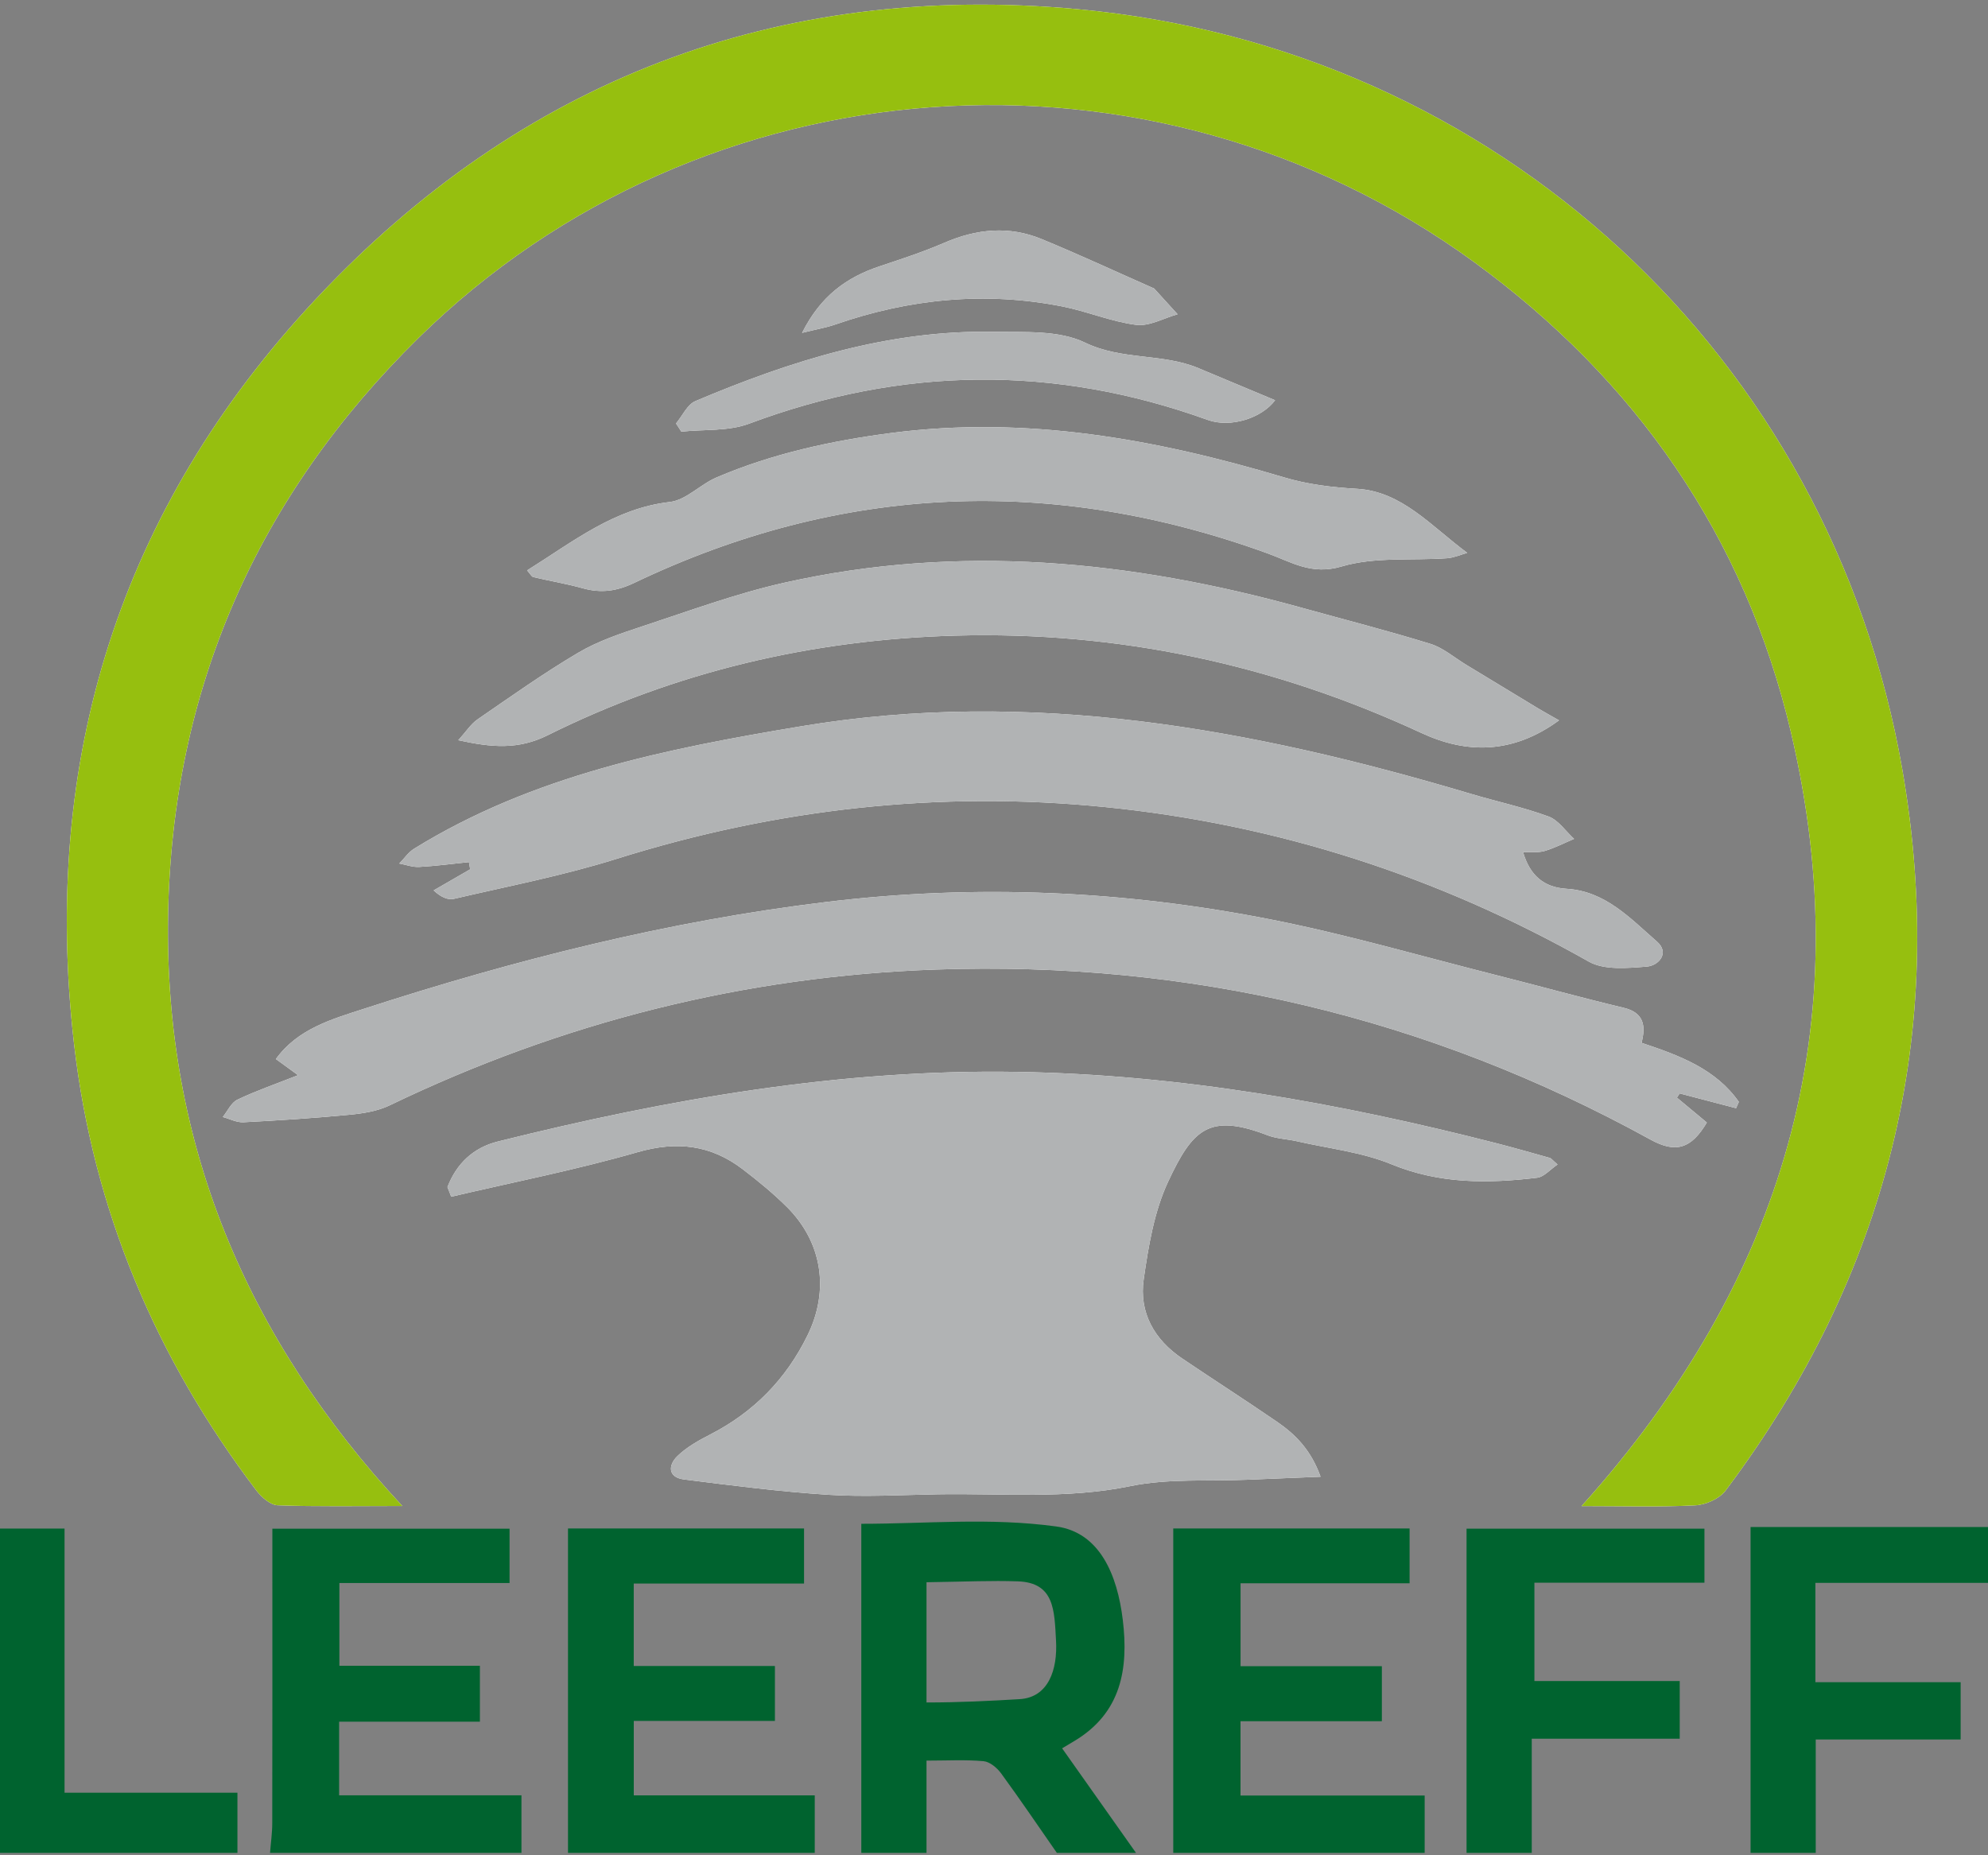 <?xml version="1.0" encoding="UTF-8"?>
<svg width="60px" height="56px" viewBox="0 0 60 56" version="1.1" xmlns="http://www.w3.org/2000/svg" xmlns:xlink="http://www.w3.org/1999/xlink">
    <rect x="0" y="0" width="60" height="56" fill="#808080" stroke="none"/>
    <!-- Generator: Sketch 53 (72520) - https://sketchapp.com -->
    <title>Group 27</title>
    <desc>Created with Sketch.</desc>
    <g id="Page-1" stroke="none" stroke-width="1" fill="none" fill-rule="evenodd">
        <g id="01-home" transform="translate(-1257, -3721)">
            <g id="Group-27" transform="translate(1257, 3721)">
                <path d="M24.208,10.047 C24.65,9.937 24.941,9.888 25.215,9.793 C27.449,9.018 29.729,8.79 32.056,9.249 C32.809,9.397 33.535,9.709 34.292,9.806 C34.688,9.856 35.124,9.602 35.541,9.486 C35.306,9.227 35.072,8.969 34.836,8.712 C34.821,8.696 34.794,8.691 34.773,8.682 C33.662,8.191 32.56,7.678 31.437,7.216 C30.456,6.812 29.478,6.906 28.506,7.326 C27.867,7.603 27.201,7.82 26.539,8.041 C25.549,8.373 24.766,8.934 24.208,10.047 M38.484,12.081 C37.693,11.751 36.931,11.432 36.169,11.112 C35.08,10.656 33.865,10.882 32.745,10.341 C31.955,9.959 30.915,10.032 29.984,10.015 C26.817,9.957 23.865,10.891 20.99,12.106 C20.743,12.21 20.597,12.551 20.403,12.782 C20.457,12.864 20.51,12.947 20.564,13.029 C21.248,12.956 21.984,13.022 22.607,12.789 C27.217,11.064 31.82,11.004 36.45,12.675 C37.137,12.923 38.079,12.624 38.484,12.081 M15.909,17.217 C16.003,17.322 16.042,17.406 16.096,17.419 C16.595,17.537 17.102,17.62 17.594,17.758 C18.139,17.909 18.611,17.847 19.137,17.596 C25.385,14.611 31.766,14.342 38.27,16.708 C38.974,16.964 39.584,17.368 40.49,17.099 C41.488,16.802 42.609,16.926 43.676,16.85 C43.881,16.835 44.081,16.744 44.283,16.688 C43.197,15.885 42.312,14.832 40.955,14.754 C40.194,14.71 39.468,14.623 38.737,14.404 C34.876,13.25 30.963,12.543 26.908,13.068 C25.091,13.304 23.315,13.69 21.627,14.411 C21.137,14.62 20.707,15.096 20.216,15.152 C18.542,15.345 17.301,16.346 15.909,17.217 M47.053,21.743 C46.794,21.595 46.615,21.498 46.44,21.393 C45.71,20.952 44.981,20.507 44.251,20.066 C43.893,19.849 43.558,19.554 43.17,19.434 C41.883,19.036 40.577,18.703 39.278,18.342 C34.135,16.914 28.939,16.408 23.68,17.587 C22.22,17.914 20.804,18.439 19.379,18.908 C18.72,19.125 18.045,19.352 17.452,19.702 C16.407,20.319 15.414,21.026 14.412,21.715 C14.21,21.855 14.068,22.083 13.832,22.343 C14.853,22.566 15.644,22.633 16.532,22.192 C20.395,20.271 24.515,19.306 28.827,19.186 C33.749,19.05 38.432,20.052 42.901,22.125 C44.265,22.758 45.658,22.764 47.053,21.743 M45.968,25.724 C46.217,25.713 46.433,25.742 46.623,25.685 C46.926,25.594 47.213,25.445 47.507,25.321 C47.253,25.089 47.036,24.756 46.738,24.646 C45.972,24.365 45.168,24.193 44.384,23.959 C37.78,21.991 31.104,20.768 24.183,21.922 C20.11,22.6 16.081,23.403 12.498,25.618 C12.324,25.726 12.199,25.914 12.051,26.065 C12.252,26.102 12.455,26.179 12.653,26.168 C13.154,26.14 13.654,26.073 14.154,26.022 C14.166,26.094 14.178,26.167 14.19,26.24 C13.823,26.452 13.455,26.664 13.088,26.876 C13.306,27.08 13.519,27.173 13.701,27.131 C15.338,26.748 16.998,26.43 18.599,25.927 C23.42,24.412 28.335,23.858 33.358,24.361 C38.547,24.882 43.405,26.452 47.951,29.025 C48.419,29.289 49.12,29.223 49.702,29.176 C50.066,29.147 50.399,28.76 50.007,28.42 C49.208,27.725 48.456,26.899 47.284,26.828 C46.593,26.786 46.176,26.425 45.968,25.724 M49.543,31.477 C49.674,30.97 49.623,30.567 49.003,30.419 C47.711,30.111 46.43,29.754 45.141,29.429 C42.903,28.864 40.68,28.215 38.418,27.766 C33.963,26.881 29.47,26.679 24.944,27.225 C20.165,27.801 15.527,28.975 10.964,30.456 C10.019,30.763 8.983,31.055 8.327,31.967 C8.534,32.117 8.728,32.259 8.997,32.454 C8.327,32.718 7.731,32.924 7.166,33.193 C6.978,33.282 6.869,33.537 6.724,33.716 C6.931,33.772 7.141,33.885 7.345,33.875 C8.417,33.819 9.489,33.75 10.558,33.647 C10.965,33.608 11.396,33.539 11.759,33.365 C16.972,30.854 22.47,29.465 28.245,29.265 C35.893,29 43.094,30.697 49.809,34.395 C50.579,34.82 51.041,34.677 51.514,33.883 C51.214,33.633 50.912,33.383 50.611,33.132 C50.638,33.089 50.666,33.047 50.693,33.004 C51.261,33.153 51.828,33.301 52.396,33.45 L52.48,33.26 C51.786,32.268 50.699,31.862 49.543,31.477 M13.505,35.831 C13.543,35.928 13.58,36.025 13.618,36.122 C15.495,35.682 17.393,35.31 19.244,34.777 C20.434,34.435 21.455,34.559 22.414,35.291 C22.878,35.645 23.333,36.018 23.747,36.429 C24.818,37.494 25.038,38.944 24.375,40.3 C23.727,41.627 22.75,42.625 21.434,43.3 C21.084,43.48 20.725,43.68 20.446,43.95 C20.164,44.223 20.15,44.594 20.644,44.656 C22.097,44.84 23.553,45.027 25.015,45.12 C26.109,45.189 27.212,45.123 28.311,45.104 C30.246,45.071 32.177,45.256 34.113,44.858 C35.262,44.621 36.481,44.716 37.668,44.664 C38.358,44.634 39.047,44.607 39.856,44.574 C39.564,43.762 39.096,43.296 38.541,42.915 C37.597,42.267 36.632,41.648 35.682,41.007 C34.837,40.437 34.374,39.618 34.518,38.616 C34.662,37.614 34.834,36.569 35.256,35.666 C35.997,34.081 36.495,33.591 38.252,34.266 C38.531,34.373 38.847,34.381 39.143,34.448 C40.098,34.667 41.1,34.774 41.994,35.142 C43.443,35.738 44.903,35.728 46.394,35.549 C46.6,35.524 46.783,35.302 47.009,35.15 C46.846,35.009 46.816,34.962 46.776,34.951 C46.237,34.8 45.698,34.645 45.156,34.506 C40.409,33.291 35.604,32.434 30.693,32.354 C25.37,32.266 20.171,33.173 15.029,34.455 C14.284,34.64 13.778,35.124 13.505,35.831 M12.142,45.457 C7.387,40.339 4.959,34.461 5.073,27.638 C5.188,20.811 7.764,14.988 12.625,10.207 C21.19,1.783 34.742,0.807 44.487,7.908 C49.379,11.473 52.664,16.202 54.051,22.094 C56.128,30.916 53.848,38.665 47.733,45.46 C48.974,45.46 50.071,45.493 51.164,45.438 C51.482,45.423 51.897,45.237 52.082,44.99 C56.957,38.498 58.802,31.208 57.413,23.223 C55.24,10.74 45.16,1.44 32.521,0.277 C23.469,-0.556 15.707,2.422 9.511,9.051 C3.618,15.357 1.243,22.935 2.236,31.521 C2.813,36.513 4.703,40.993 7.738,44.99 C7.891,45.192 8.158,45.428 8.38,45.436 C9.567,45.48 10.757,45.457 12.142,45.457" id="Fill-1" fill="#FFFFFF"></path>
                <path d="M27.963,49.636 L27.963,51.388 C28.946,51.388 29.894,51.34 30.773,51.288 C31.651,51.236 31.921,50.385 31.872,49.522 C31.821,48.61 31.83,47.769 30.716,47.732 C29.919,47.705 29.189,47.74 27.963,47.759 L27.963,49.636 Z M25.995,55.928 L25.995,45.995 C27.963,45.995 29.873,45.802 31.876,46.075 C33.197,46.254 33.724,47.546 33.887,48.895 C34.065,50.37 33.842,51.703 32.427,52.55 C32.31,52.62 32.193,52.691 32.056,52.772 C32.809,53.839 33.547,54.883 34.286,55.928 L31.897,55.928 C31.339,55.126 30.791,54.316 30.214,53.527 C30.091,53.36 29.873,53.177 29.684,53.16 C29.136,53.111 28.581,53.143 27.963,53.143 L27.963,55.928 L25.995,55.928 Z" id="Fill-4" fill="#00632F"></path>
                <path d="M8.15,55.928 C8.173,55.628 8.217,55.327 8.217,55.027 C8.223,52.336 8.22,49.645 8.22,46.954 C8.22,46.699 8.22,46.445 8.22,46.142 L15.379,46.142 L15.379,47.783 L10.243,47.783 L10.243,50.28 L14.484,50.28 L14.484,51.968 L10.235,51.968 L10.235,54.191 L15.738,54.191 L15.738,55.928 L8.15,55.928 Z" id="Fill-7" fill="#00632F"></path>
                <path d="M35.41,55.928 L35.41,46.136 L42.543,46.136 L42.543,47.79 L37.441,47.79 L37.441,50.292 L41.706,50.292 L41.706,51.953 L37.44,51.953 L37.44,54.197 L42.998,54.197 C42.998,54.801 42.998,55.363 42.998,55.928 L35.41,55.928 Z" id="Fill-9" fill="#00632F"></path>
                <polygon id="Fill-11" fill="#00632F" points="17.143 55.928 17.143 46.136 24.267 46.136 24.267 47.798 19.127 47.798 19.127 50.287 23.388 50.287 23.388 51.945 19.128 51.945 19.128 54.192 24.59 54.192 24.59 55.928"></polygon>
                <polygon id="Fill-13" fill="#00632F" points="44.262 55.928 44.262 46.142 51.442 46.142 51.442 47.773 46.31 47.773 46.31 50.741 50.696 50.741 50.696 52.482 46.23 52.482 46.23 55.928"></polygon>
                <polygon id="Fill-15" fill="#00632F" points="52.834 55.928 52.834 46.092 60 46.092 60 47.778 54.79 47.778 54.79 50.776 59.174 50.776 59.174 52.505 54.801 52.505 54.801 55.928"></polygon>
                <polygon id="Fill-17" fill="#00632F" points="0 55.928 0 46.139 1.948 46.139 1.948 54.112 7.166 54.112 7.166 55.928"></polygon>
                <path d="M12.142,45.457 C10.757,45.457 9.567,45.48 8.38,45.436 C8.158,45.428 7.891,45.192 7.738,44.99 C4.703,40.993 2.813,36.513 2.236,31.521 C1.243,22.935 3.618,15.357 9.511,9.051 C15.707,2.422 23.469,-0.556 32.521,0.277 C45.16,1.44 55.24,10.74 57.413,23.223 C58.802,31.208 56.957,38.498 52.082,44.99 C51.897,45.237 51.482,45.423 51.164,45.438 C50.071,45.493 48.974,45.46 47.733,45.46 C53.848,38.665 56.128,30.916 54.051,22.094 C52.664,16.202 49.379,11.473 44.487,7.908 C34.742,0.807 21.19,1.783 12.625,10.207 C7.764,14.988 5.188,20.811 5.073,27.638 C4.959,34.461 7.387,40.339 12.142,45.457" id="Fill-19" fill="#96BF0F"></path>
                <path d="M13.505,35.831 C13.778,35.124 14.284,34.64 15.029,34.455 C20.171,33.173 25.371,32.266 30.693,32.354 C35.604,32.434 40.409,33.291 45.156,34.506 C45.698,34.645 46.237,34.8 46.776,34.951 C46.816,34.963 46.846,35.009 47.009,35.15 C46.783,35.302 46.6,35.524 46.394,35.549 C44.903,35.728 43.443,35.738 41.994,35.142 C41.1,34.774 40.098,34.667 39.143,34.448 C38.847,34.381 38.531,34.373 38.252,34.266 C36.495,33.591 35.997,34.081 35.256,35.666 C34.834,36.569 34.662,37.614 34.518,38.616 C34.374,39.618 34.837,40.436 35.682,41.007 C36.632,41.648 37.597,42.267 38.541,42.915 C39.096,43.296 39.565,43.762 39.856,44.574 C39.047,44.607 38.358,44.634 37.668,44.664 C36.481,44.717 35.262,44.621 34.113,44.858 C32.177,45.256 30.246,45.071 28.311,45.104 C27.212,45.123 26.109,45.189 25.015,45.12 C23.553,45.027 22.097,44.84 20.644,44.656 C20.15,44.594 20.164,44.223 20.446,43.95 C20.725,43.68 21.084,43.48 21.434,43.3 C22.75,42.625 23.727,41.627 24.376,40.3 C25.038,38.944 24.818,37.494 23.747,36.429 C23.333,36.018 22.878,35.645 22.414,35.291 C21.455,34.559 20.434,34.435 19.244,34.777 C17.393,35.31 15.496,35.682 13.618,36.122 C13.58,36.025 13.543,35.928 13.505,35.831" id="Fill-20" fill="#B1B3B4"></path>
                <path d="M49.543,31.477 C50.7,31.862 51.786,32.268 52.48,33.26 L52.396,33.45 C51.828,33.301 51.261,33.153 50.694,33.004 C50.666,33.047 50.638,33.089 50.611,33.132 C50.912,33.383 51.214,33.633 51.514,33.883 C51.041,34.677 50.579,34.82 49.809,34.395 C43.094,30.697 35.893,29 28.246,29.265 C22.47,29.465 16.972,30.854 11.759,33.365 C11.396,33.539 10.965,33.608 10.558,33.647 C9.489,33.75 8.417,33.819 7.345,33.875 C7.141,33.885 6.931,33.772 6.724,33.716 C6.869,33.537 6.978,33.282 7.166,33.193 C7.731,32.924 8.327,32.718 8.997,32.454 C8.728,32.259 8.534,32.117 8.327,31.967 C8.983,31.055 10.019,30.763 10.964,30.456 C15.527,28.975 20.165,27.801 24.944,27.225 C29.47,26.679 33.963,26.881 38.418,27.766 C40.68,28.215 42.903,28.864 45.141,29.429 C46.43,29.754 47.711,30.111 49.003,30.419 C49.623,30.567 49.674,30.971 49.543,31.477" id="Fill-21" fill="#B1B3B4"></path>
                <path d="M45.969,25.724 C46.176,26.425 46.593,26.786 47.283,26.828 C48.456,26.899 49.208,27.725 50.007,28.42 C50.399,28.76 50.066,29.147 49.702,29.176 C49.12,29.223 48.419,29.289 47.95,29.025 C43.405,26.452 38.547,24.882 33.358,24.362 C28.335,23.858 23.42,24.412 18.599,25.927 C16.998,26.43 15.338,26.748 13.701,27.131 C13.519,27.173 13.306,27.08 13.088,26.876 C13.455,26.664 13.823,26.452 14.19,26.24 C14.178,26.167 14.166,26.094 14.154,26.021 C13.654,26.073 13.154,26.14 12.652,26.168 C12.455,26.179 12.252,26.102 12.051,26.065 C12.199,25.914 12.324,25.726 12.498,25.618 C16.081,23.403 20.11,22.6 24.183,21.921 C31.104,20.768 37.78,21.991 44.384,23.959 C45.168,24.193 45.972,24.365 46.738,24.646 C47.036,24.756 47.253,25.089 47.507,25.321 C47.213,25.445 46.926,25.594 46.622,25.685 C46.433,25.742 46.217,25.713 45.969,25.724" id="Fill-22" fill="#B1B3B4"></path>
                <path d="M47.053,21.743 C45.658,22.764 44.265,22.758 42.901,22.125 C38.432,20.052 33.749,19.05 28.827,19.186 C24.515,19.305 20.395,20.271 16.532,22.192 C15.644,22.633 14.853,22.566 13.832,22.343 C14.068,22.083 14.21,21.855 14.412,21.715 C15.414,21.026 16.407,20.319 17.452,19.702 C18.045,19.352 18.72,19.125 19.379,18.908 C20.804,18.439 22.22,17.914 23.68,17.587 C28.939,16.408 34.135,16.914 39.278,18.342 C40.577,18.703 41.883,19.036 43.17,19.434 C43.558,19.554 43.893,19.849 44.251,20.066 C44.981,20.507 45.71,20.951 46.44,21.393 C46.615,21.498 46.794,21.595 47.053,21.743" id="Fill-23" fill="#B1B3B4"></path>
                <path d="M15.909,17.216 C17.301,16.346 18.542,15.345 20.216,15.152 C20.707,15.096 21.137,14.62 21.627,14.411 C23.315,13.69 25.091,13.304 26.908,13.068 C30.963,12.543 34.876,13.25 38.737,14.404 C39.468,14.623 40.194,14.71 40.955,14.754 C42.312,14.832 43.197,15.885 44.283,16.688 C44.081,16.744 43.881,16.835 43.676,16.85 C42.609,16.926 41.488,16.802 40.49,17.099 C39.584,17.368 38.974,16.964 38.27,16.708 C31.767,14.342 25.385,14.611 19.137,17.596 C18.611,17.847 18.139,17.909 17.594,17.758 C17.102,17.62 16.595,17.537 16.097,17.419 C16.042,17.406 16.004,17.322 15.909,17.216" id="Fill-24" fill="#B1B3B4"></path>
                <path d="M38.484,12.081 C38.079,12.624 37.137,12.923 36.45,12.675 C31.82,11.004 27.217,11.064 22.607,12.789 C21.984,13.022 21.248,12.956 20.564,13.029 C20.511,12.947 20.457,12.864 20.403,12.782 C20.597,12.551 20.743,12.21 20.99,12.106 C23.865,10.891 26.817,9.957 29.985,10.015 C30.915,10.032 31.955,9.959 32.745,10.341 C33.865,10.881 35.08,10.656 36.169,11.112 C36.931,11.432 37.693,11.751 38.484,12.081" id="Fill-25" fill="#B1B3B4"></path>
                <path d="M24.208,10.047 C24.766,8.934 25.549,8.373 26.539,8.041 C27.201,7.82 27.867,7.603 28.506,7.326 C29.478,6.906 30.456,6.812 31.437,7.216 C32.56,7.678 33.662,8.191 34.773,8.682 C34.794,8.691 34.821,8.696 34.836,8.712 C35.072,8.969 35.306,9.227 35.541,9.486 C35.124,9.602 34.688,9.856 34.292,9.806 C33.535,9.709 32.809,9.397 32.056,9.249 C29.729,8.79 27.449,9.018 25.215,9.793 C24.941,9.888 24.65,9.937 24.208,10.047" id="Fill-26" fill="#B1B3B4"></path>
            </g>
        </g>
    </g>
</svg>